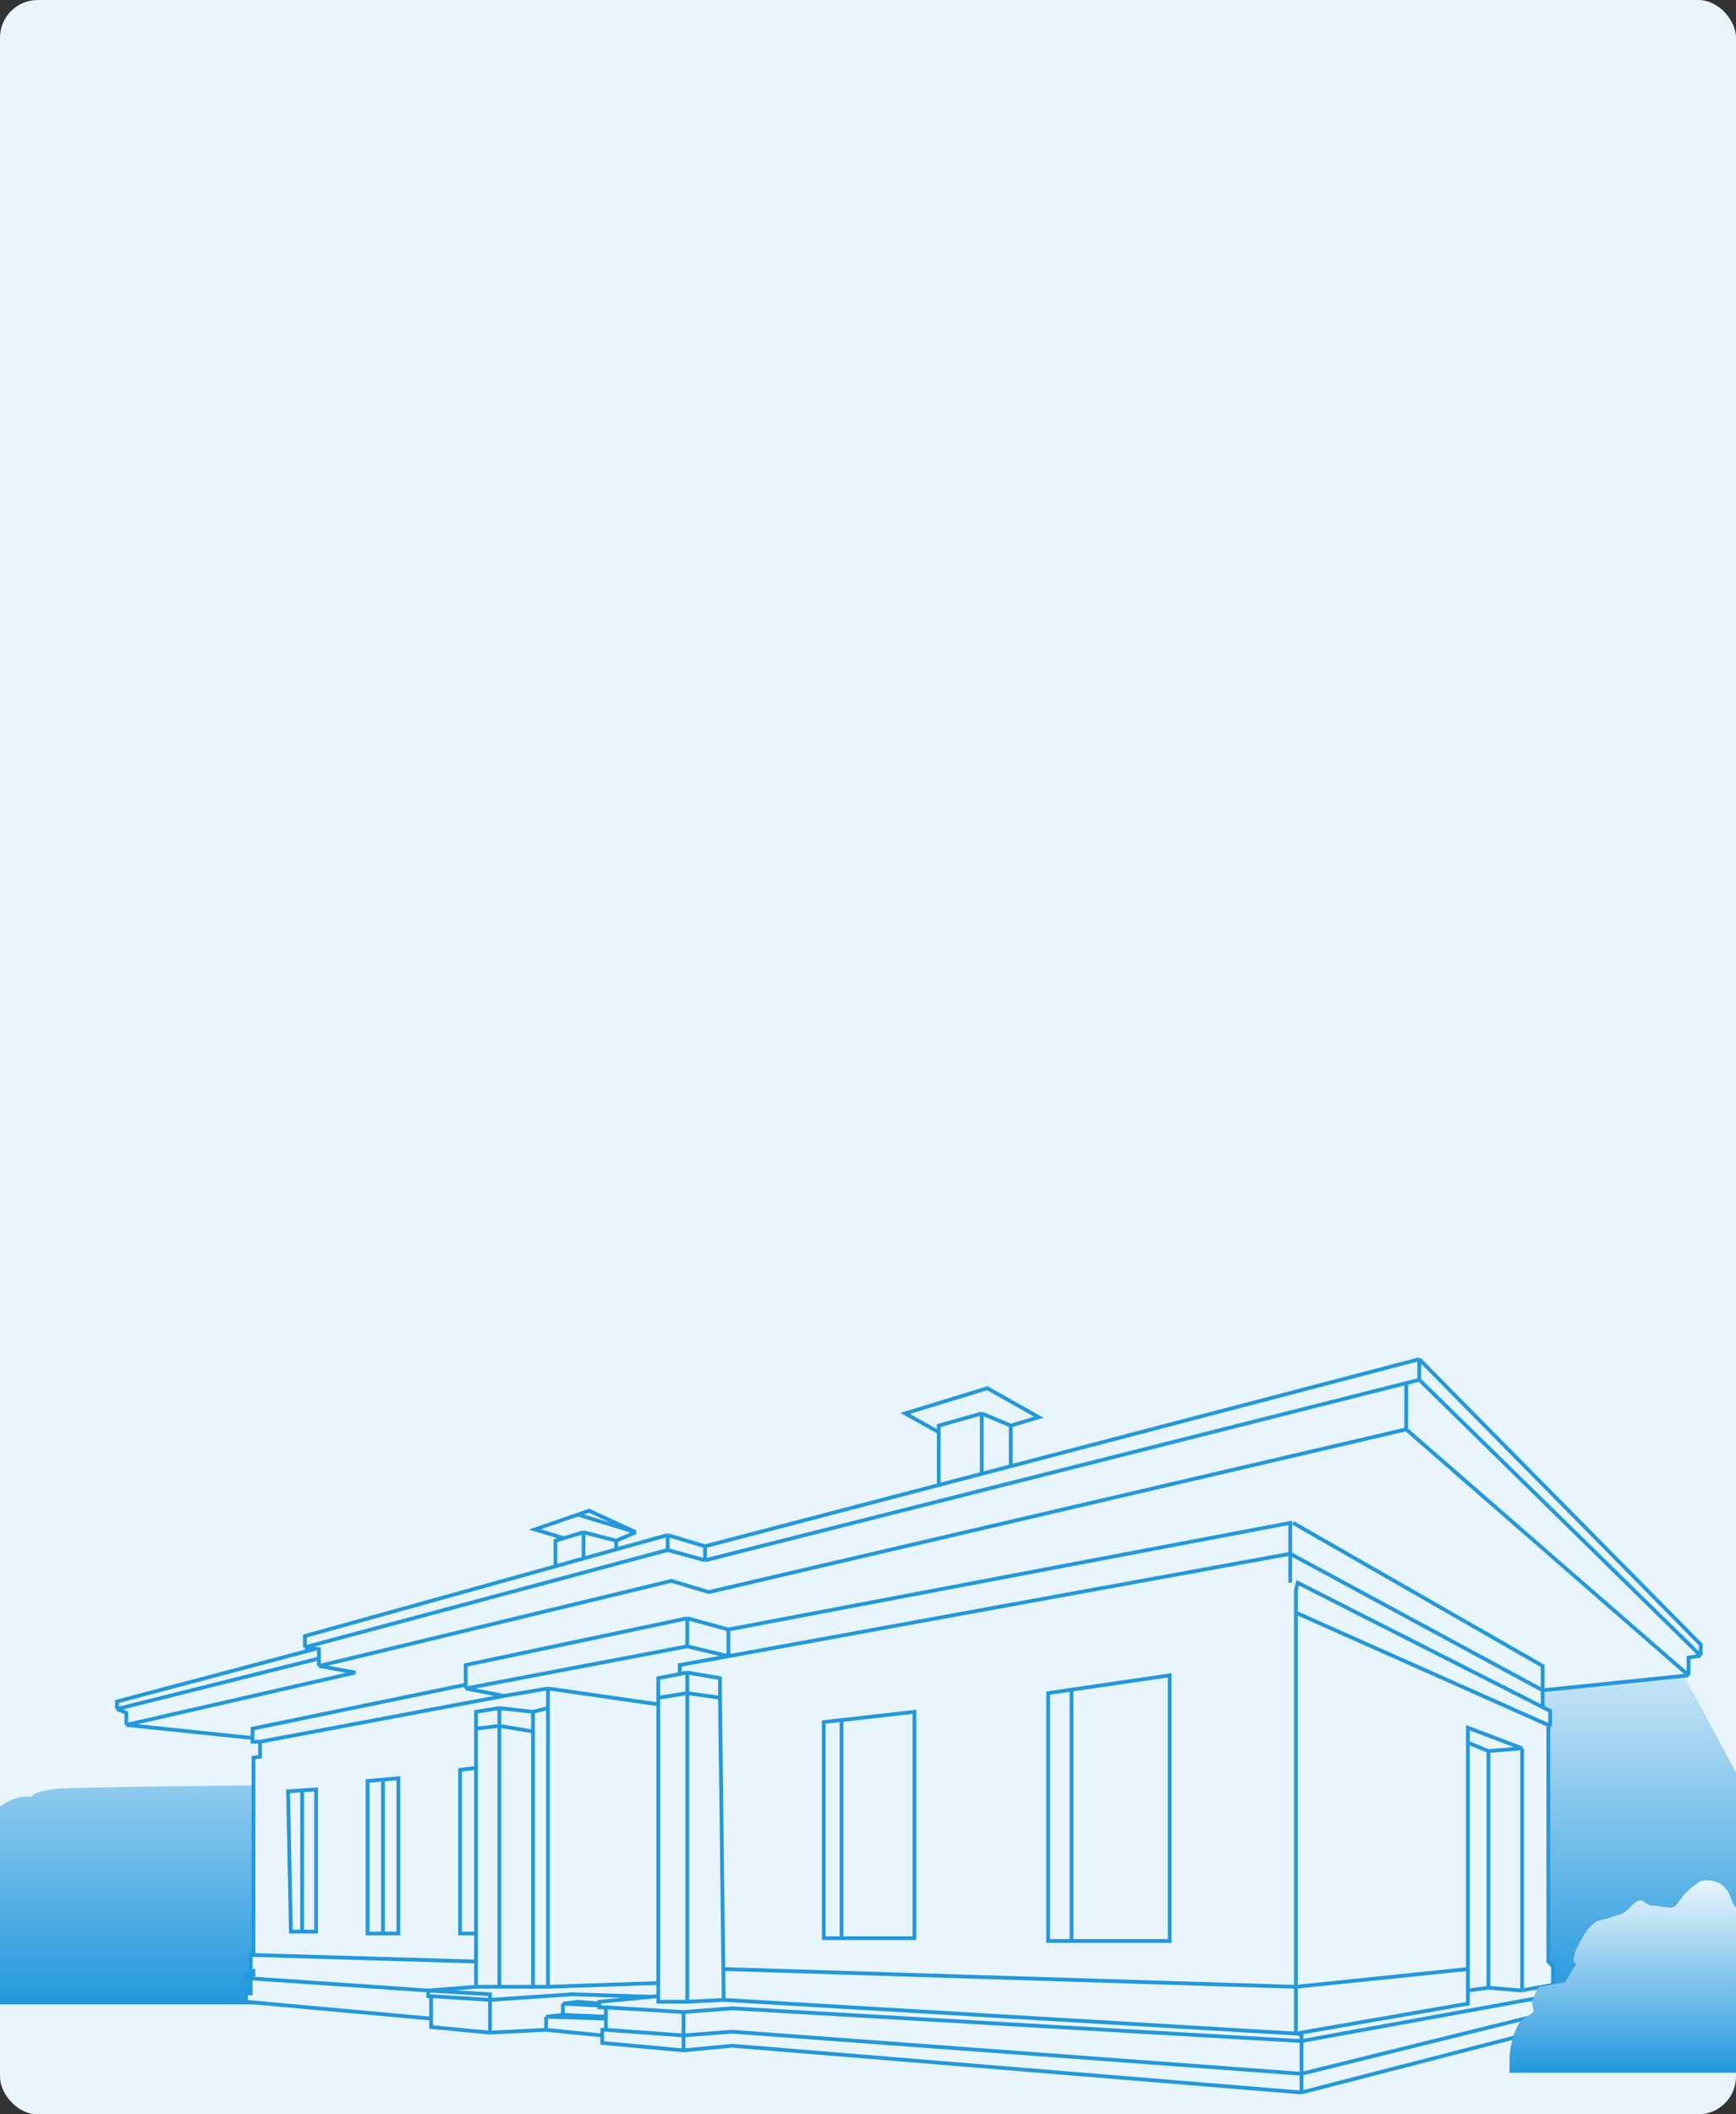 <?xml version="1.0" encoding="UTF-8"?> <svg xmlns="http://www.w3.org/2000/svg" width="460" height="560" viewBox="0 0 460 560" fill="none"><rect x="0" y="0" width="460" height="560" fill="#333333" stroke="none"/><g clip-path="url(#clip0_437_177)"><rect width="460" height="560" rx="10" fill="#E9F5FC"></rect><path d="M493 530.883H-674C-664.333 524.05 -644 510.083 -640 508.883C-636 507.683 -628.667 504.05 -625.5 502.383C-625.667 499.383 -624.9 492.583 -620.5 489.383C-615 485.383 -606.5 482.883 -601 482.883C-590.6 482.883 -581.667 485.217 -578.5 486.383L-552.5 479.883L-547.5 475.883H-540.5L-526.5 479.883L-515.5 475.883H-504.5C-501.5 475.883 -502 475.383 -500.5 473.883C-499 472.383 -501.5 472.383 -496.5 470.383C-491.5 468.383 -491 468.383 -489 467.383C-487 466.383 -487.5 467.883 -483 464.383C-478.5 460.883 -481 460.383 -475 459.383C-460 455.883 -450 462.383 -440.5 453.383C-428 442.383 -427.5 441.383 -424.5 439.883C-421.5 438.383 -417 436.883 -414 434.883C-411.6 433.283 -396.667 436.217 -389.5 437.883L-380.5 433.383C-375.5 430.883 -376.5 430.383 -370.5 427.883C-364.5 425.383 -366 424.383 -362 425.383C-358 426.383 -350 439.883 -346.5 439.883C-343 439.883 -340 441.383 -337 444.383C-334 447.383 -336 445.883 -328 450.383C-320 454.883 -316 454.383 -311 459.383C-306 464.383 -303.5 467.883 -299.5 470.383C-295.5 472.883 -291.5 477.383 -289 477.883C-288.565 477.97 -288.388 478.027 -288.33 478.061C-287.981 477.996 -286.471 477.883 -281 477.883C-269.5 477.883 -271.5 478.883 -267 480.883C-254.5 487.383 -255.5 485.883 -248 490.883C-240.5 495.883 -233.5 496.383 -229 494.883C-224.5 493.383 -224 493.383 -222 493.383C-220 493.383 -220.5 491.883 -216.5 493.383C-212.5 494.883 -207 499.883 -203 502.383C-199 504.883 -195.5 505.383 -188.5 502.383C-181.5 499.383 -181 500.883 -178 497.883C-175 494.883 -175 493.883 -172 485.883C-169.6 479.483 -167 476.55 -166 475.883C-164.333 474.55 -160.9 471.583 -160.5 470.383C-160 468.883 -164.5 471.383 -160.5 464.383C-156.5 457.383 -126 470.383 -124.5 470.383C-123 470.383 -119 473.883 -117 475.883C-115 477.883 -106 483.883 -99 485.883C-92 487.883 -90.5 486.883 -83.5 487.383C-74 487.383 -75.5 483.883 -73.5 490.883C-71.5 497.883 -83 493.383 -64.5 497.883C-46 502.383 -51 502.383 -42 502.383C-33 502.383 -31.5 502.383 -29 497.883C-26.5 493.383 -35.5 494.383 -23 490.883C-10.5 487.383 -10 489.383 -7.5 485.883C-5 482.383 1.5 475.883 6.5 475.883C11.5 475.883 5 475.383 14 473.883C21.2 472.683 228.333 471.717 331 471.383C334.333 472.217 341.6 473.983 344 474.383C347 474.883 350 475.883 352 477.883C354 479.883 353.5 479.883 357.5 480.383C361.5 480.883 365 479.883 367.5 477.883C369.5 476.283 372.667 472.883 374 471.383C371.167 472.55 367.5 473.583 375.5 468.383C390.499 458.769 388.211 458.244 384.902 459.255C384.761 459.301 384.627 459.344 384.5 459.383C384.635 459.338 384.769 459.295 384.902 459.255C387.723 458.334 393.214 456.169 395.5 453.883C398.5 450.883 398 451.883 401.5 448.383C408.5 442.383 408.5 442.383 414 439.883C418.4 437.883 421.5 435.717 422.5 434.883C423.667 435.883 426.6 437.883 429 437.883C432 437.883 426.5 434.383 435 437.883C441.8 440.683 445.167 442.717 446 443.383L493 530.883Z" fill="url(#paint0_linear_437_177)"></path><path d="M68.902 465.282V461.319H66.92V460.328L33.477 456.86V453.639L31 452.648L84.508 439.271V436.794L80.792 436.299V433.326L147.182 414.846V408.058L149.412 407.389L141.732 405.086L153.127 401.156L156.1 400.131L168.486 405.829L163.284 408.058V410.364L176.909 406.572L186.818 409.545L248.749 393.332V379.322L239.831 374.368L261.63 367.679L275.255 375.359L267.823 377.588V388.339L376.078 360L450.643 435.556V438.528L447.422 439.024V443.73L408.778 447.694V452.153L410.759 453.144V457.107L410.264 457.603V519.534L411.503 520.772V525.727L410.512 525.898V527.213H412.989V528.204V532.415V536.627L344.865 554.215L194.002 541.829L181.12 543.067L159.568 541.086V539.104L144.705 537.617L129.842 538.361L114.235 536.874V534.645L65.186 530.186V527.956H66.424V523.993H65.186V523.002H67.168V522.011H66.424V517.8H67.168V465.53L68.902 465.282Z" fill="#E9F5FC"></path><path d="M68.902 461.319V465.282L67.168 465.53V517.8M68.902 461.319H66.92V460.328M68.902 461.319L133.557 449.18M66.92 460.328L33.477 456.86M66.92 460.328V457.851L123.401 446.208M33.477 456.86V453.639L31 452.648M33.477 456.86L94.169 442.987L84.508 441.253M31 452.648L84.508 439.271M31 452.648V450.667L83.27 436.794M80.792 436.299L84.508 436.794V441.253M80.792 436.299L176.909 410.536M80.792 436.299V433.326L147.182 414.846M84.508 441.253L177.9 418.71L187.809 421.683L372.61 378.579M176.909 410.536V406.572M176.909 410.536L186.818 413.26M176.909 406.572L186.818 409.545M176.909 406.572L163.284 410.364M372.61 378.579L447.422 443.73M372.61 378.579V366.326M447.422 443.73V439.024L450.643 438.528M447.422 443.73L408.778 447.694M450.643 438.528V435.556L376.078 360M450.643 438.528L376.078 365.45M376.078 360V365.45M376.078 360L267.823 388.339M186.818 409.545V413.26M186.818 409.545L248.749 393.332M186.818 413.26L372.61 366.326M376.078 365.45L372.61 366.326M67.168 517.8H66.424V522.011H67.168V523.002H65.186V523.993H66.424M67.168 517.8L126.126 519.534M408.778 447.694V452.153M408.778 447.694L341.892 411.526M408.778 447.694V441.253L342.636 403.352M408.778 452.153L410.759 453.144V457.107M408.778 452.153L343.874 419.206L343.379 421.188V427.133M410.759 457.107L410.264 457.603V519.534L411.503 520.772V525.727L410.512 525.898M410.759 457.107L343.379 427.133M410.512 525.898L404.319 526.965L403.328 527.213M410.512 525.898V527.213H412.989V528.204M412.989 528.204L344.865 540.59M412.989 528.204V532.415M344.865 554.215L412.989 536.627V532.415M344.865 554.215L194.002 541.829L181.12 543.067M344.865 554.215V549.26M181.12 543.067L159.568 541.086V539.104M181.12 543.067V539.104M181.12 532.911L194.002 531.92L344.865 540.59M181.12 532.911L160.559 531.672M181.12 532.911V539.104M344.865 540.59V549.26M344.865 540.59V538.856L343.379 538.608M344.865 549.26L194.002 538.113L181.12 539.104M344.865 549.26L412.989 532.415M160.559 531.672H158.825V531.177M160.559 531.672V534.149M160.559 537.617H159.568V539.104M160.559 537.617L181.12 539.104M160.559 537.617V534.645M66.424 523.993V527.956H65.186V530.186L114.235 534.645M66.424 523.993L113.492 527.213M114.235 534.645V528.699M114.235 534.645V536.874L129.842 538.361M114.235 528.699L129.842 529.69M114.235 528.699H113.492V527.213M129.842 538.361L144.705 537.617M129.842 538.361V529.69M144.705 537.617C144.705 537.419 144.705 535.223 144.705 534.149M144.705 537.617L159.568 539.104M129.842 529.69V528.204L113.492 527.213M129.842 529.69L151.641 528.204L172.698 528.865M113.492 527.213L126.126 526.222M343.379 538.608V526.222M343.379 538.608L388.96 530.681V527.213M343.379 538.608L191.772 529.69M343.379 427.133V526.222M341.892 419.206V411.526M341.892 411.526L193.011 438.658M341.892 411.526V403.352L193.011 431.592M180.129 442.987V441.005L193.011 438.658M174.432 449.676V444.474L182.111 442.987M174.432 449.676L182.111 448.437M174.432 449.676V451.41M182.111 448.437V442.987M182.111 448.437L190.781 449.676M182.111 448.437V530.186M182.111 442.987L190.781 444.474V449.676M190.781 449.676L191.671 521.515M191.772 529.69L182.111 530.186M191.772 529.69L191.671 521.515M182.111 530.186H174.432V528.699M193.011 438.658L182.111 436.051M193.011 438.658V431.592M182.111 436.051L123.401 447.199M182.111 436.051V428.619M123.401 447.199L133.557 449.18M123.401 447.199V446.208M133.557 449.18L145.2 447.199M182.111 428.619L123.401 441.005V446.208M182.111 428.619L193.011 431.592M145.2 447.199L174.432 451.41M145.2 447.199V452.401M174.432 451.41V525.231M145.2 526.222L174.432 525.231M145.2 526.222V452.401M145.2 526.222H141.237M174.432 525.231V528.699M145.2 452.401L141.237 453.392M141.237 453.392L132.319 452.401M141.237 453.392V458.594M132.319 452.401L126.126 453.392V457.851M132.319 452.401V457.107M132.319 526.222V457.107M132.319 526.222H141.237M132.319 526.222H126.126M126.126 457.851L132.319 457.107M126.126 457.851V468.255M132.319 457.107L141.237 458.594M141.237 458.594V526.222M126.126 526.222V519.534M174.432 528.699L172.698 528.865M172.698 528.865L158.825 530.186V531.177M149.164 533.654V530.681M149.164 533.654L144.705 534.149M149.164 533.654L160.559 534.149M149.164 530.681L158.825 531.177M149.164 530.681L153.127 530.186L159.073 530.681M144.705 534.149L160.559 534.645M160.559 534.645V534.149M126.126 519.534V512.102M191.671 521.515L343.379 526.222M343.379 526.222L388.96 521.515M388.96 521.515V461.566M388.96 521.515V527.213M403.328 463.053L388.96 457.603V461.566M403.328 463.053V527.213M403.328 463.053L394.41 463.796M403.328 527.213L394.41 526.47M394.41 526.47V463.796M394.41 526.47L388.96 527.213M394.41 463.796L388.96 461.566M80.049 474.2L76.333 474.448L77.076 511.607H80.049M80.049 474.2L83.765 473.953V511.607H80.049M80.049 474.2V511.607M101.477 471.352L105.565 470.98V512.102H101.477M101.477 471.352L97.39 471.723V512.102H101.477M101.477 471.352V512.102M126.126 468.255L121.914 468.75V512.102H126.126M126.126 468.255V512.102M222.985 455.583L242.308 453.392V513.341H222.985M222.985 455.583L218.279 456.117V513.341H222.985M222.985 455.583V513.341M283.925 447.532L309.936 443.73V514.084H283.925M283.925 447.532L277.732 448.437V514.084H283.925M283.925 447.532V514.084M147.182 414.846V408.058L149.412 407.389M147.182 414.846L154.614 412.778M154.614 405.829V412.778M154.614 405.829L163.284 408.058M154.614 405.829L149.412 407.389M154.614 412.778L163.284 410.364M163.284 408.058V410.364M163.284 408.058L168.486 405.829M149.412 407.389L141.732 405.086L153.127 401.156M168.486 405.829L156.1 400.131L153.127 401.156M168.486 405.829L153.127 401.156M248.749 393.332L260.144 390.349M248.749 393.332V379.322M260.144 374.368L248.749 377.588V379.322M260.144 374.368V390.349M260.144 374.368L267.823 377.588M260.144 390.349L267.823 388.339M267.823 377.588V388.339M267.823 377.588L275.255 375.359L261.63 367.679L239.831 374.368L248.749 379.322" stroke="#2298DD"></path><path d="M492.918 549H412.226H400V544.692C400.204 541.821 401.345 535.709 404.279 534.232C407.947 532.387 405.502 532.386 406.113 529.925C406.602 527.956 407.539 526.643 407.947 526.233L414.671 525.002L417.728 520.079C416.709 520.079 415.894 518.234 420.784 510.85C423.841 507.774 423.841 509.004 426.897 507.773C429.954 506.543 429.342 507.773 432.399 504.696C435.455 501.619 435.455 504.696 437.901 504.696C440.346 504.696 442.791 505.927 444.014 504.696C445.236 503.466 445.236 502.851 446.459 501.62C447.682 500.389 448.293 499.774 450.127 498.544C451.594 497.559 453.998 498.133 455.017 498.544C455.832 498.749 457.707 499.897 458.685 502.851C459.908 506.543 461.13 505.312 466.632 507.773C469.688 508.389 468.466 510.235 470.911 510.85C473.356 511.465 471.522 515.773 473.356 516.388C475.19 517.003 472.745 521.311 476.413 522.541C480.08 523.772 478.858 525.618 481.914 526.233C484.971 526.848 483.137 528.694 484.971 529.925C486.805 531.156 484.971 532.386 484.971 534.232C484.971 536.078 486.805 537.309 488.639 537.924C490.106 538.416 492.103 545.513 492.918 549Z" fill="url(#paint1_linear_437_177)"></path></g><defs><linearGradient id="paint0_linear_437_177" x1="-90.5" y1="530.883" x2="-90.5" y2="425" gradientUnits="userSpaceOnUse"><stop stop-color="#2298DD"></stop><stop offset="1" stop-color="#E9F5FC"></stop></linearGradient><linearGradient id="paint1_linear_437_177" x1="446.459" y1="498" x2="446.459" y2="549" gradientUnits="userSpaceOnUse"><stop stop-color="#E9F5FC"></stop><stop offset="1" stop-color="#2298DD"></stop></linearGradient><clipPath id="clip0_437_177"><rect width="460" height="560" rx="10" fill="white"></rect></clipPath></defs></svg> 